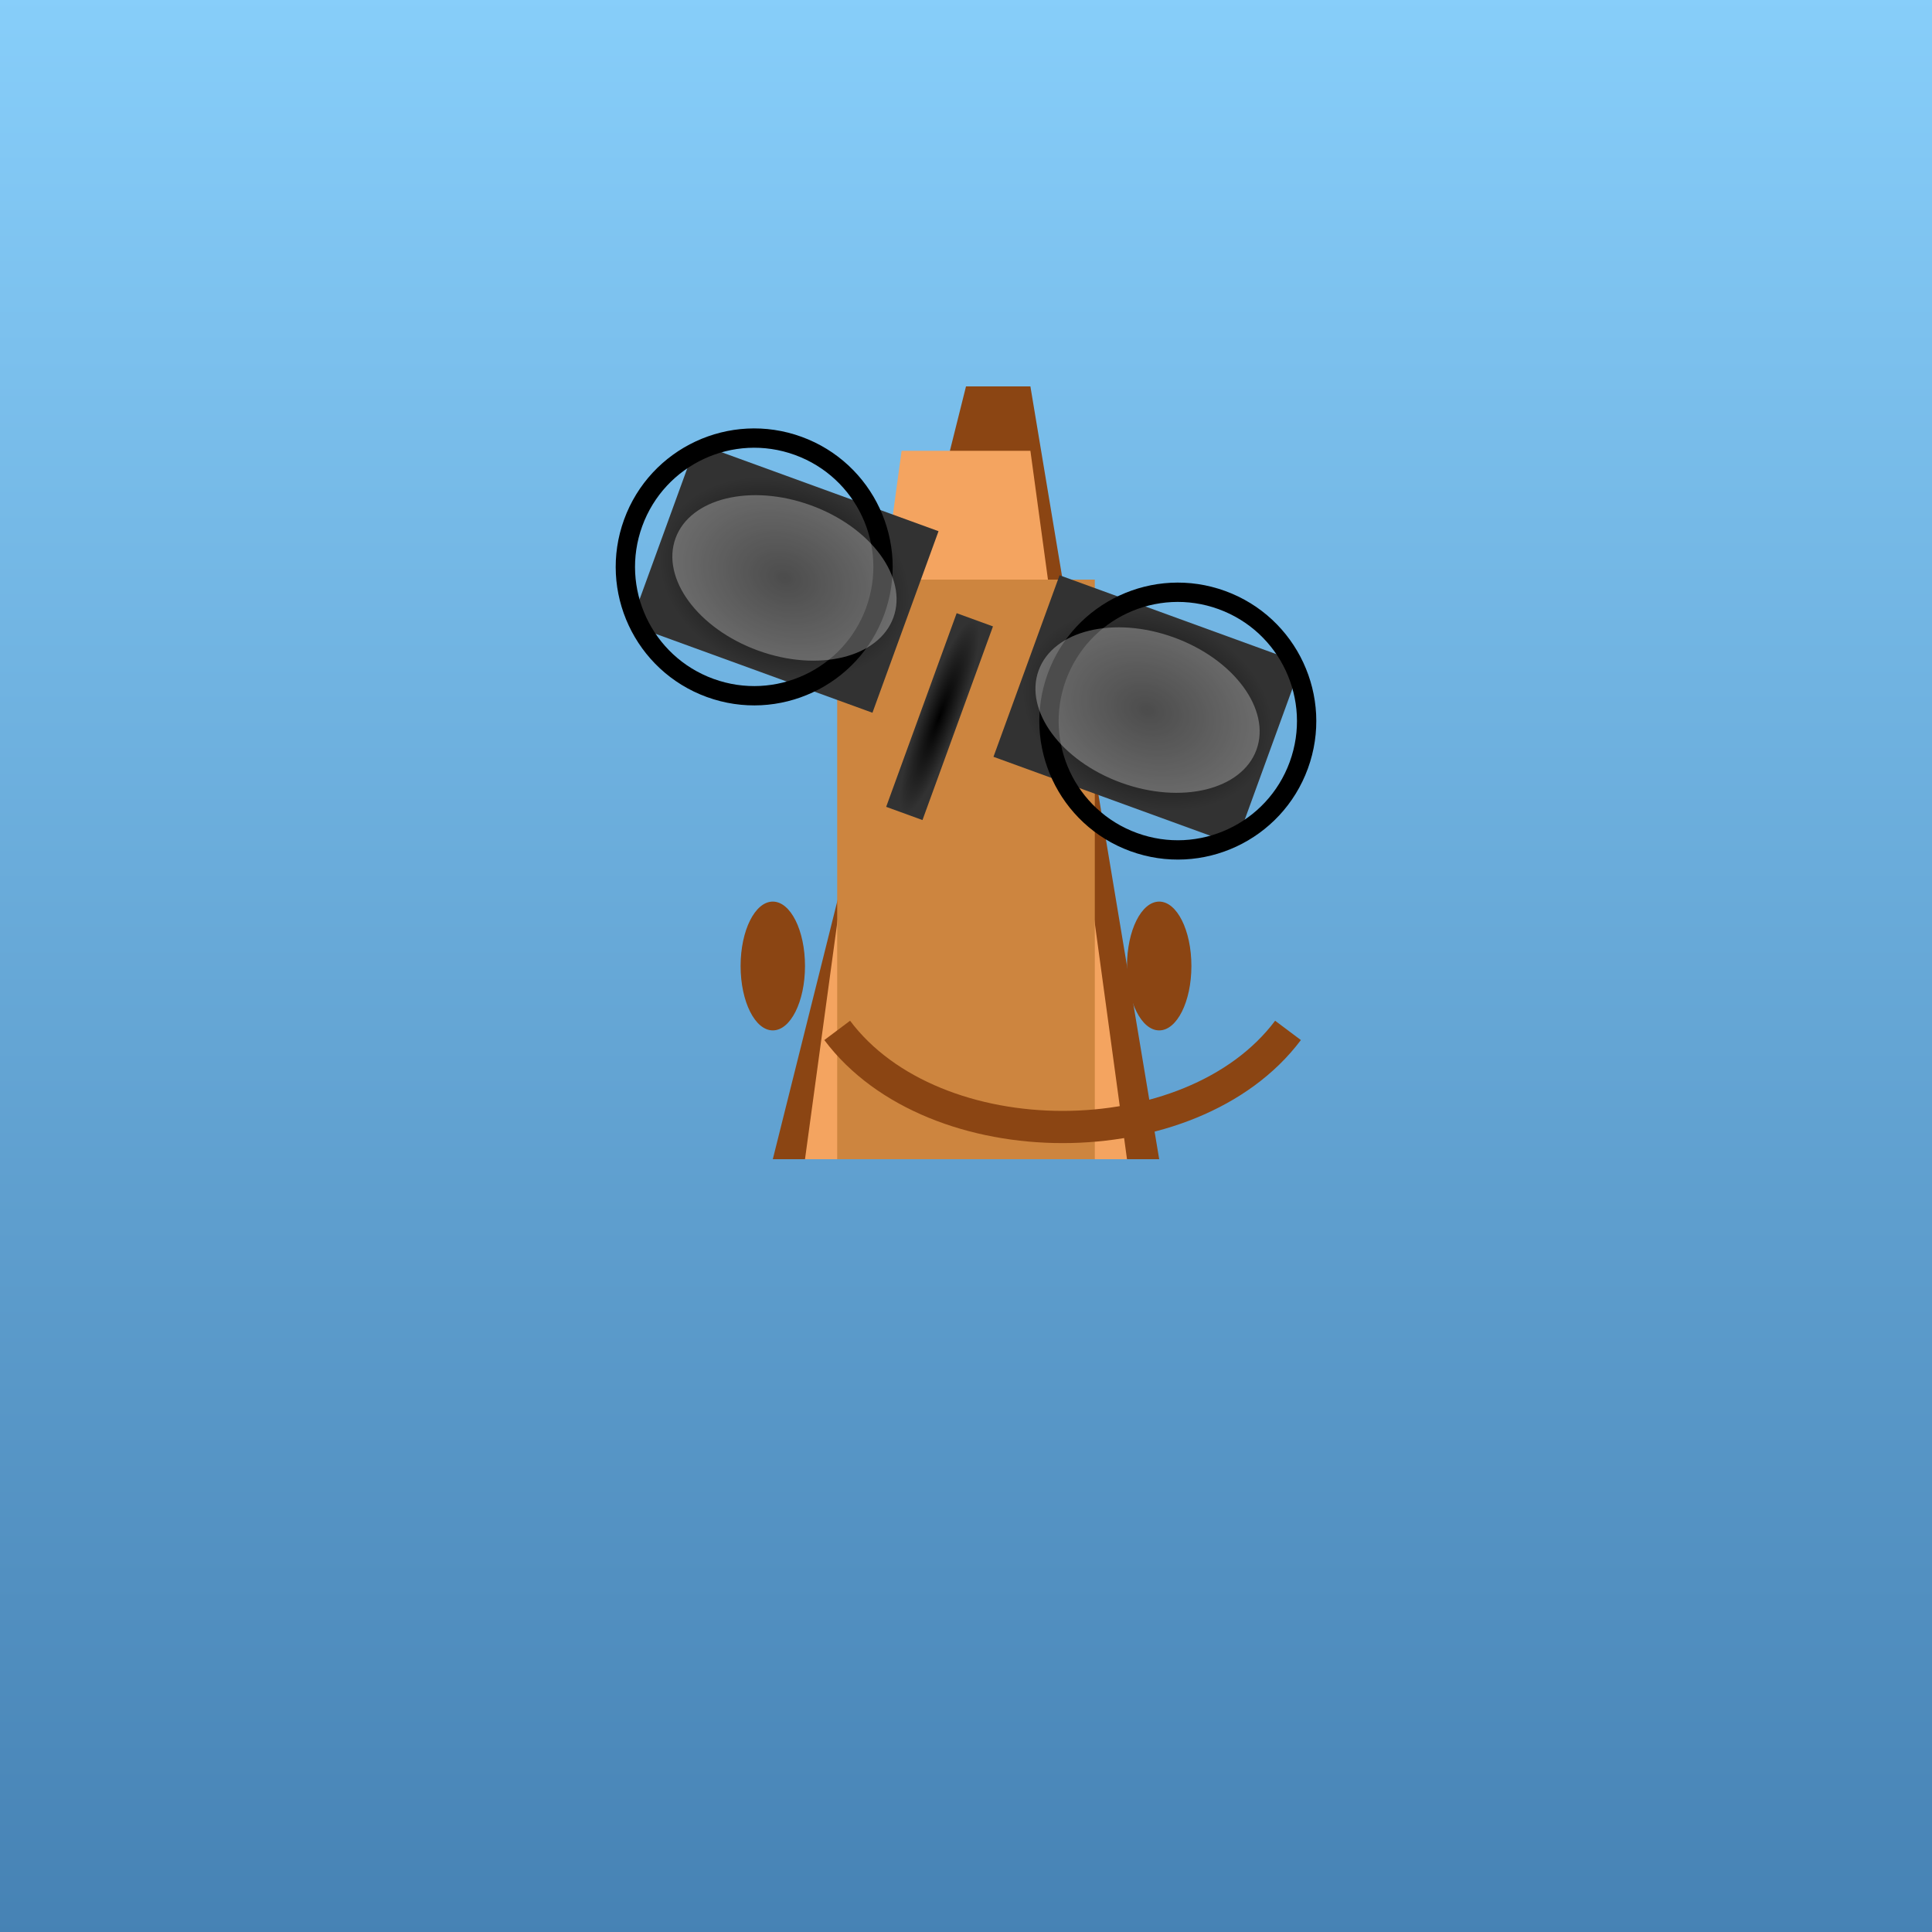 <svg viewBox="0 0 300 300" xmlns="http://www.w3.org/2000/svg">
  <rect x="0" y="0" width="300" height="300" fill="#808080" stroke="none"/>
  <defs>
    <linearGradient id="skyGradient" x1="0" y1="0" x2="0" y2="1">
      <stop offset="0%" style="stop-color:rgb(135,206,250);stop-opacity:1" />
      <stop offset="100%" style="stop-color:rgb(70,130,180);stop-opacity:1" />
    </linearGradient>
    <radialGradient id="sunglassesGradient" cx="50%" cy="50%" r="50%" fx="50%" fy="50%">
      <stop offset="0%" style="stop-color:rgb(0,0,0);stop-opacity:1" />
      <stop offset="100%" style="stop-color:rgb(50,50,50);stop-opacity:1" />
    </radialGradient>
  </defs>
  <rect width="300" height="300" fill="url(#skyGradient)" />
  
  <!-- Eiffel Tower -->
  <g transform="translate(150,180)">
    <polygon points="0,-120 10,-120 30,0 -30,0" fill="#8B4513" />
    <polygon points="-10,-110 10,-110 25,0 -25,0" fill="#F4A460" />
    <polygon points="-20,-90 20,-90 20,0 -20,0" fill="#CD853F" />
  </g>

  <!-- Sunglasses -->
  <g transform="translate(150,100) rotate(20)">
    <rect x="-50" y="-15" width="40" height="30" fill="url(#sunglassesGradient)" />
    <rect x="10" y="-15" width="40" height="30" fill="url(#sunglassesGradient)" />
    <circle cx="-35" cy="0" r="20" stroke="#000" stroke-width="3" fill="none" />
    <circle cx="35" cy="0" r="20" stroke="#000" stroke-width="3" fill="none" />
    <rect x="-3" y="-4" width="6" height="32" fill="url(#sunglassesGradient)" />
  </g>

  <!-- Reflective lenses -->
  <g transform="translate(150,100) rotate(20)">
    <ellipse cx="-30" cy="0" rx="18" ry="12" fill="rgba(255,255,255,0.3)" />
    <ellipse cx="30" cy="0" rx="18" ry="12" fill="rgba(255,255,255,0.3)" />
  </g>

  <!-- Smiling face -->
  <path d="M130,160 C145,180 185,180 200,160" stroke="#8B4513" stroke-width="5" fill="none" />
  <ellipse cx="120" cy="150" rx="5" ry="10" fill="#8B4513" />
  <ellipse cx="180" cy="150" rx="5" ry="10" fill="#8B4513" />
</svg>